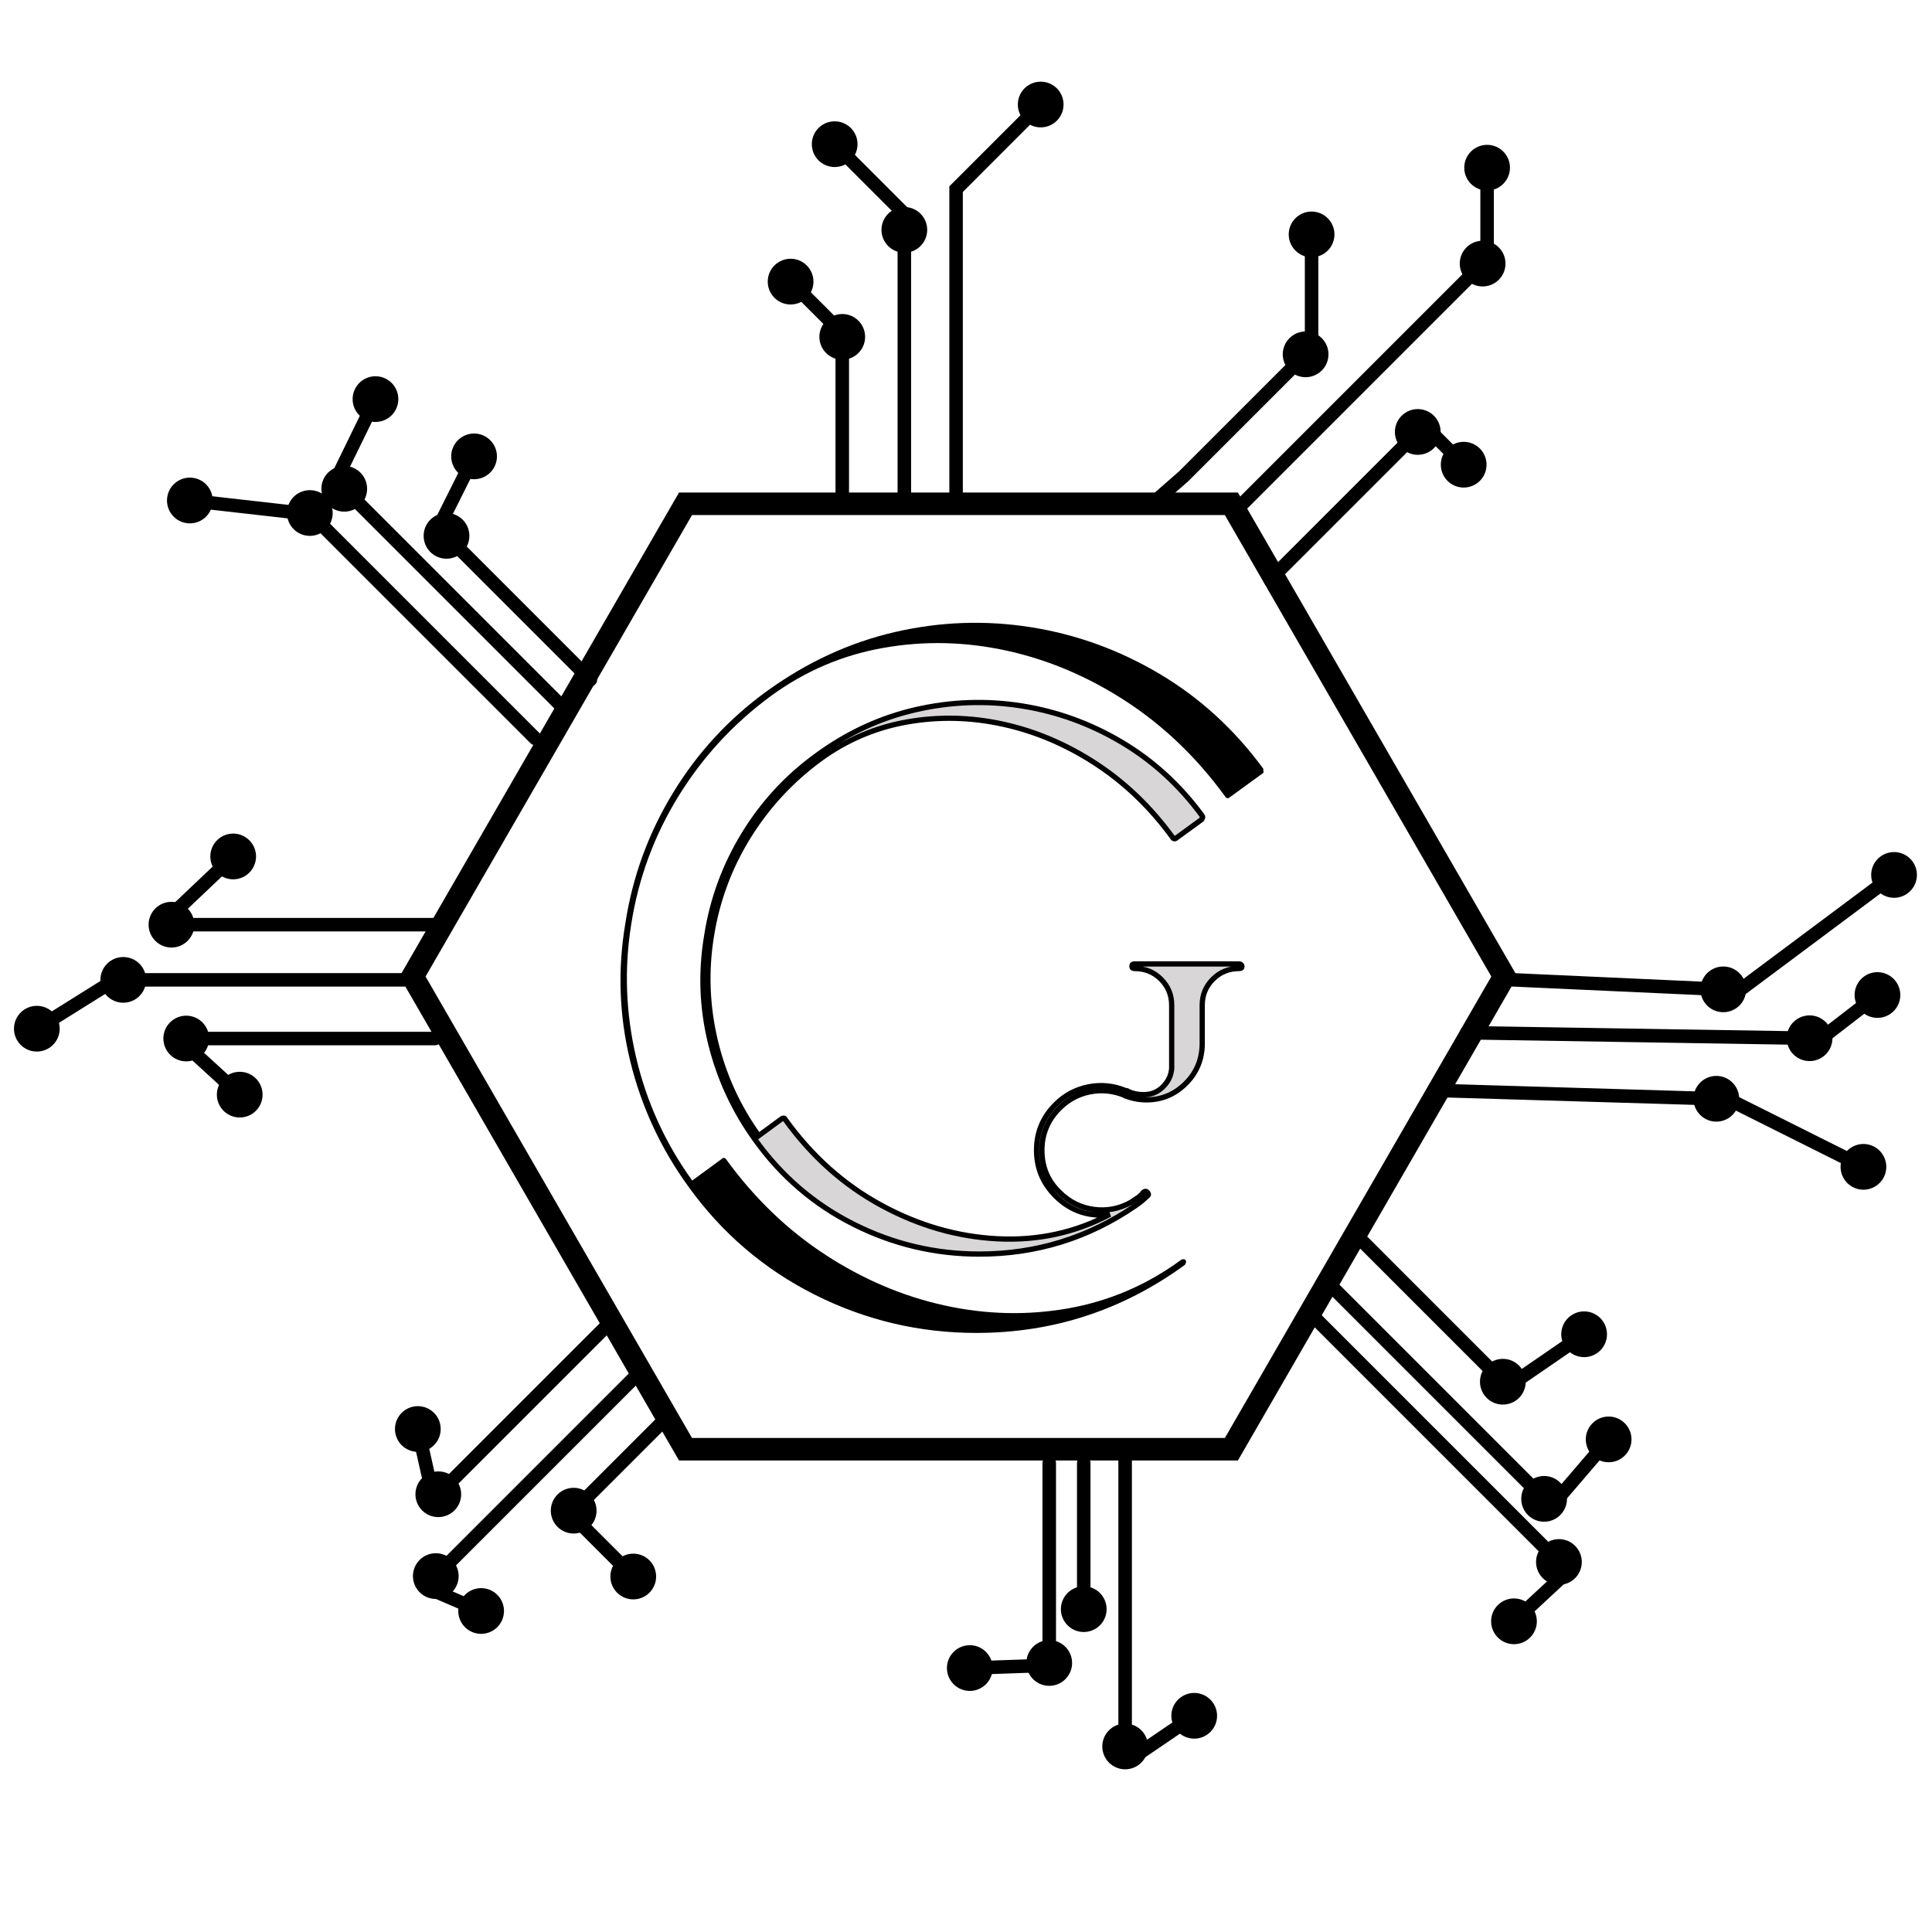 <svg xmlns="http://www.w3.org/2000/svg" xmlns:xlink="http://www.w3.org/1999/xlink" width="500" zoomAndPan="magnify" viewBox="0 0 375 375" height="500" preserveAspectRatio="xMidYMid meet" version="1.2"><defs><clipPath id="fa9badea59"><path d="M 363 165 L 372.652 165 L 372.652 175 L 363 175 Z M 363 165 "/></clipPath><clipPath id="9aa1845c7d"><path d="M 197 15.375 L 207 15.375 L 207 25 L 197 25 Z M 197 15.375 "/></clipPath><clipPath id="98f93a3537"><path d="M 2.102 195 L 12 195 L 12 205 L 2.102 205 Z M 2.102 195 "/></clipPath></defs><g id="ca5d512049"><g style="fill:#000000;fill-opacity:1;"><g transform="translate(111.656, 256.237)"><path style="stroke:none" d="M 133.547 -107.031 C 133.547 -106.906 133.547 -106.773 133.547 -106.641 C 133.672 -106.391 133.609 -106.203 133.359 -106.078 L 127.062 -101.5 C 126.938 -101.375 126.805 -101.312 126.672 -101.312 C 126.422 -101.312 126.234 -101.438 126.109 -101.688 C 120.641 -109.188 114.25 -115.32 106.938 -120.094 C 99.625 -124.863 91.926 -128.141 83.844 -129.922 C 75.77 -131.703 67.758 -131.891 59.812 -130.484 C 51.863 -129.086 44.582 -125.973 37.969 -121.141 C 30.719 -115.805 24.738 -109.32 20.031 -101.688 C 15.32 -94.051 12.27 -85.785 10.875 -76.891 C 9.477 -68.234 9.797 -59.582 11.828 -50.938 C 13.859 -42.289 17.484 -34.344 22.703 -27.094 L 28.422 -31.281 C 28.555 -31.414 28.688 -31.484 28.812 -31.484 C 29.062 -31.484 29.25 -31.352 29.375 -31.094 C 34.844 -23.594 41.234 -17.457 48.547 -12.688 C 55.867 -7.914 63.566 -4.641 71.641 -2.859 C 79.711 -1.078 87.723 -0.883 95.672 -2.281 C 103.617 -3.688 110.898 -6.805 117.516 -11.641 C 117.648 -11.766 117.844 -11.828 118.094 -11.828 C 118.219 -11.828 118.344 -11.766 118.469 -11.641 C 118.602 -11.379 118.602 -11.188 118.469 -11.062 C 118.469 -10.938 118.406 -10.812 118.281 -10.688 C 106.195 -1.906 92.719 2.484 77.844 2.484 C 66.77 2.484 56.305 0.004 46.453 -4.953 C 36.598 -9.922 28.426 -16.922 21.938 -25.953 C 16.594 -33.328 12.836 -41.43 10.672 -50.266 C 8.516 -59.109 8.203 -68.047 9.734 -77.078 C 11.129 -86.109 14.211 -94.535 18.984 -102.359 C 23.754 -110.18 29.828 -116.758 37.203 -122.094 C 44.961 -127.695 53.227 -131.516 62 -133.547 C 70.781 -135.578 79.586 -135.895 88.422 -134.5 C 97.266 -133.102 105.598 -130.082 113.422 -125.438 C 121.242 -120.789 127.953 -114.656 133.547 -107.031 Z M 133.547 -107.031 "/></g></g><g style="fill:#d9d6d7;fill-opacity:1;"><g transform="translate(129.631, 241.486)"><path style="stroke:none" d="M 110.844 -54.391 C 111.039 -54.391 111.188 -54.336 111.281 -54.234 C 111.383 -54.141 111.438 -54.039 111.438 -53.938 C 111.438 -53.645 111.238 -53.5 110.844 -53.5 C 108.863 -53.5 107.18 -52.805 105.797 -51.422 C 104.422 -50.035 103.734 -48.352 103.734 -46.375 L 103.734 -38.969 C 103.734 -35.906 102.672 -33.312 100.547 -31.188 C 98.422 -29.062 95.875 -28 92.906 -28 C 91.531 -28 90.195 -28.25 88.906 -28.75 C 88.812 -28.75 88.766 -28.797 88.766 -28.891 C 88.66 -28.891 88.609 -28.891 88.609 -28.891 C 86.441 -29.785 84.223 -30.008 81.953 -29.562 C 79.68 -29.113 77.703 -28.051 76.016 -26.375 C 73.742 -24.102 72.609 -21.391 72.609 -18.234 C 72.609 -14.973 73.742 -12.254 76.016 -10.078 C 77.891 -8.203 80.113 -7.086 82.688 -6.734 C 85.258 -6.391 87.68 -6.863 89.953 -8.156 C 90.242 -8.352 90.488 -8.523 90.688 -8.672 C 90.883 -8.816 91.082 -8.941 91.281 -9.047 C 91.676 -9.336 92.023 -9.68 92.328 -10.078 C 92.617 -10.273 92.863 -10.273 93.062 -10.078 C 93.352 -9.773 93.352 -9.523 93.062 -9.328 C 92.375 -8.641 91.582 -8 90.688 -7.406 C 81.602 -1.188 71.523 1.922 60.453 1.922 C 51.859 1.922 43.734 0 36.078 -3.844 C 28.422 -7.695 22.078 -13.133 17.047 -20.156 C 12.891 -25.883 9.973 -32.18 8.297 -39.047 C 6.617 -45.91 6.375 -52.852 7.562 -59.875 C 8.645 -66.883 11.035 -73.426 14.734 -79.5 C 18.441 -85.57 23.16 -90.688 28.891 -94.844 C 34.816 -99.188 41.211 -102.148 48.078 -103.734 C 54.953 -105.316 61.82 -105.562 68.688 -104.469 C 75.551 -103.383 82.02 -101.039 88.094 -97.438 C 94.164 -93.832 99.379 -89.066 103.734 -83.141 C 103.828 -82.941 103.828 -82.789 103.734 -82.688 C 103.734 -82.594 103.68 -82.492 103.578 -82.391 L 98.688 -78.828 C 98.594 -78.734 98.492 -78.688 98.391 -78.688 C 98.191 -78.688 98.047 -78.785 97.953 -78.984 C 93.703 -84.816 88.734 -89.582 83.047 -93.281 C 77.367 -96.988 71.395 -99.531 65.125 -100.906 C 58.852 -102.289 52.629 -102.441 46.453 -101.359 C 40.273 -100.273 34.617 -97.852 29.484 -94.094 C 23.859 -89.945 19.219 -84.91 15.562 -78.984 C 11.906 -73.055 9.535 -66.633 8.453 -59.719 C 7.359 -53 7.602 -46.281 9.188 -39.562 C 10.77 -32.844 13.586 -26.672 17.641 -21.047 L 22.078 -24.297 C 22.18 -24.398 22.332 -24.453 22.531 -24.453 C 22.625 -24.453 22.723 -24.352 22.828 -24.156 C 27.961 -17.039 34.16 -11.504 41.422 -7.547 C 48.68 -3.598 56.211 -1.426 64.016 -1.031 C 71.816 -0.633 79.078 -2.219 85.797 -5.781 C 85.305 -5.676 84.766 -5.625 84.172 -5.625 C 80.711 -5.625 77.75 -6.859 75.281 -9.328 C 72.812 -11.805 71.578 -14.773 71.578 -18.234 C 71.578 -21.68 72.812 -24.645 75.281 -27.125 C 77.062 -28.895 79.188 -30.023 81.656 -30.516 C 84.125 -31.016 86.539 -30.77 88.906 -29.781 C 89.008 -29.781 89.062 -29.781 89.062 -29.781 C 89.156 -29.781 89.254 -29.734 89.359 -29.641 C 90.441 -29.141 91.625 -28.941 92.906 -29.047 C 94.195 -29.141 95.312 -29.68 96.25 -30.672 C 97.188 -31.66 97.703 -32.797 97.797 -34.078 L 97.797 -46.375 C 97.797 -48.352 97.102 -50.035 95.719 -51.422 C 94.344 -52.805 92.664 -53.5 90.688 -53.5 C 90.289 -53.5 90.094 -53.645 90.094 -53.938 C 90.094 -54.238 90.289 -54.391 90.688 -54.391 Z M 110.844 -54.391 "/></g></g><g style="fill:#000000;fill-opacity:1;"><g transform="translate(129.621, 241.486)"><path style="stroke:none" d="M 110.84 -54.895 C 111.18 -54.895 111.449 -54.793 111.645 -54.594 C 111.844 -54.398 111.945 -54.18 111.945 -53.938 C 111.945 -53.305 111.578 -52.984 110.84 -52.984 C 109.008 -52.984 107.445 -52.344 106.164 -51.059 C 104.879 -49.777 104.238 -48.215 104.238 -46.383 L 104.238 -38.973 C 104.238 -35.77 103.125 -33.055 100.902 -30.832 C 98.68 -28.609 96.016 -27.496 92.91 -27.496 C 91.465 -27.496 90.07 -27.754 88.727 -28.273 L 88.91 -28.746 L 88.91 -28.238 C 88.473 -28.238 88.254 -28.457 88.254 -28.895 L 88.762 -28.895 L 88.762 -28.387 L 88.516 -28.387 L 88.422 -28.426 C 86.344 -29.273 84.215 -29.488 82.043 -29.062 C 79.875 -28.637 77.984 -27.621 76.379 -26.016 C 74.207 -23.844 73.121 -21.246 73.121 -18.227 C 73.121 -15.113 74.203 -12.52 76.371 -10.445 L 76.379 -10.438 C 78.176 -8.641 80.301 -7.578 82.754 -7.246 C 85.211 -6.918 87.523 -7.367 89.695 -8.594 L 89.949 -8.148 L 89.664 -8.574 C 89.953 -8.766 90.191 -8.934 90.383 -9.078 C 90.605 -9.242 90.828 -9.383 91.055 -9.496 L 91.281 -9.039 L 90.977 -9.445 C 91.332 -9.715 91.645 -10.027 91.91 -10.383 L 91.965 -10.453 L 92.035 -10.5 C 92.562 -10.852 93.023 -10.832 93.418 -10.438 C 93.668 -10.188 93.793 -9.934 93.793 -9.668 C 93.793 -9.363 93.641 -9.113 93.344 -8.91 L 93.059 -9.336 L 93.418 -8.977 C 92.703 -8.262 91.887 -7.598 90.973 -6.984 C 81.801 -0.703 71.629 2.438 60.461 2.438 C 51.785 2.438 43.582 0.492 35.855 -3.398 C 28.125 -7.289 21.715 -12.773 16.629 -19.855 C 12.441 -25.637 9.5 -31.996 7.805 -38.926 C 6.105 -45.859 5.859 -52.867 7.055 -59.953 C 8.152 -67.027 10.57 -73.633 14.309 -79.766 C 18.051 -85.898 22.812 -91.062 28.598 -95.25 C 34.578 -99.637 41.039 -102.629 47.973 -104.227 C 54.902 -105.82 61.832 -106.07 68.762 -104.973 C 75.691 -103.875 82.223 -101.508 88.355 -97.867 C 94.492 -94.227 99.75 -89.414 104.141 -83.434 L 104.164 -83.398 L 104.184 -83.359 C 104.395 -82.941 104.359 -82.598 104.09 -82.328 L 103.73 -82.688 L 104.238 -82.688 C 104.238 -82.445 104.141 -82.227 103.941 -82.031 L 103.914 -82 L 98.988 -78.422 L 98.691 -78.832 L 99.051 -78.473 C 98.852 -78.277 98.633 -78.176 98.395 -78.176 C 97.988 -78.176 97.688 -78.367 97.492 -78.754 L 97.949 -78.98 L 97.539 -78.684 C 93.328 -84.461 88.406 -89.184 82.777 -92.855 C 77.152 -96.527 71.23 -99.047 65.016 -100.414 C 58.809 -101.785 52.652 -101.93 46.543 -100.855 C 40.449 -99.785 34.863 -97.395 29.789 -93.688 C 24.211 -89.578 19.613 -84.586 15.992 -78.715 C 12.375 -72.844 10.027 -66.488 8.949 -59.641 C 7.875 -52.988 8.117 -46.332 9.684 -39.684 C 11.25 -33.031 14.035 -26.914 18.047 -21.34 L 17.633 -21.043 L 17.332 -21.453 L 21.777 -24.715 L 22.078 -24.301 L 21.719 -24.664 C 21.918 -24.859 22.188 -24.961 22.523 -24.961 C 22.832 -24.961 23.082 -24.766 23.277 -24.383 L 22.82 -24.152 L 23.234 -24.453 C 28.324 -17.402 34.469 -11.918 41.66 -8.004 C 48.855 -4.09 56.312 -1.938 64.043 -1.547 C 71.754 -1.156 78.926 -2.715 85.559 -6.23 L 85.797 -5.777 L 85.898 -5.281 C 85.371 -5.176 84.797 -5.121 84.168 -5.121 C 80.57 -5.121 77.488 -6.406 74.918 -8.977 C 72.348 -11.543 71.062 -14.629 71.062 -18.227 C 71.062 -21.824 72.348 -24.91 74.918 -27.477 C 76.77 -29.328 78.98 -30.512 81.551 -31.027 C 84.121 -31.539 86.641 -31.281 89.105 -30.254 L 88.91 -29.785 L 88.91 -30.293 L 89.059 -30.293 C 89.297 -30.293 89.516 -30.195 89.715 -29.996 L 89.355 -29.637 L 89.566 -30.102 C 90.574 -29.645 91.676 -29.461 92.871 -29.551 C 94.027 -29.641 95.027 -30.133 95.875 -31.023 C 96.73 -31.926 97.203 -32.957 97.293 -34.121 L 97.801 -34.082 L 97.293 -34.082 L 97.293 -46.383 C 97.293 -48.215 96.648 -49.777 95.367 -51.059 C 94.082 -52.344 92.523 -52.984 90.688 -52.984 C 89.953 -52.984 89.586 -53.305 89.586 -53.938 C 89.586 -54.574 89.953 -54.895 90.688 -54.895 Z M 110.84 -53.875 L 90.688 -53.875 C 90.605 -53.875 90.559 -53.871 90.551 -53.863 C 90.586 -53.895 90.605 -53.918 90.605 -53.938 C 90.605 -53.961 90.586 -53.984 90.551 -54.012 C 90.559 -54.008 90.605 -54.004 90.688 -54.004 C 92.805 -54.004 94.605 -53.262 96.086 -51.781 C 97.57 -50.297 98.312 -48.5 98.312 -46.383 L 98.312 -34.062 L 98.309 -34.043 C 98.203 -32.637 97.637 -31.398 96.613 -30.324 C 95.586 -29.242 94.363 -28.645 92.949 -28.535 C 91.578 -28.43 90.309 -28.645 89.145 -29.172 L 89.059 -29.211 L 88.996 -29.277 C 88.996 -29.277 89.016 -29.277 89.059 -29.277 L 88.809 -29.277 L 88.715 -29.316 C 86.438 -30.262 84.117 -30.5 81.75 -30.027 C 79.379 -29.551 77.344 -28.465 75.637 -26.758 C 73.266 -24.387 72.082 -21.543 72.082 -18.227 C 72.082 -14.91 73.266 -12.066 75.637 -9.695 C 78.008 -7.324 80.852 -6.141 84.168 -6.141 C 84.727 -6.141 85.238 -6.188 85.699 -6.277 L 86.035 -5.328 C 79.238 -1.73 71.887 -0.129 63.988 -0.527 C 56.109 -0.926 48.504 -3.121 41.176 -7.109 C 33.844 -11.098 27.59 -16.68 22.406 -23.855 L 22.383 -23.891 L 22.363 -23.926 C 22.34 -23.977 22.324 -24.004 22.312 -24.016 C 22.363 -23.965 22.434 -23.941 22.523 -23.941 C 22.48 -23.941 22.449 -23.938 22.426 -23.93 C 22.426 -23.93 22.434 -23.934 22.441 -23.941 L 22.41 -23.914 L 17.52 -20.328 L 17.219 -20.746 C 13.129 -26.43 10.289 -32.664 8.691 -39.449 C 7.094 -46.23 6.848 -53.016 7.941 -59.797 C 9.039 -66.781 11.434 -73.266 15.125 -79.25 C 18.816 -85.234 23.504 -90.32 29.188 -94.508 C 34.391 -98.309 40.117 -100.758 46.367 -101.859 C 52.609 -102.957 58.898 -102.809 65.238 -101.41 C 71.57 -100.016 77.602 -97.445 83.336 -93.707 C 89.066 -89.969 94.078 -85.16 98.363 -79.281 L 98.387 -79.246 L 98.406 -79.211 L 98.395 -79.195 C 98.352 -79.195 98.332 -79.195 98.332 -79.195 L 98.359 -79.223 L 103.281 -82.801 L 103.582 -82.391 L 103.219 -82.75 C 103.219 -82.75 103.219 -82.73 103.219 -82.688 L 103.219 -82.898 L 103.367 -83.047 C 103.32 -82.996 103.293 -82.938 103.293 -82.871 C 103.293 -82.863 103.293 -82.855 103.293 -82.852 C 103.289 -82.867 103.285 -82.883 103.273 -82.902 L 103.73 -83.133 L 103.316 -82.828 C 99.012 -88.703 93.852 -93.422 87.836 -96.992 C 81.816 -100.566 75.406 -102.891 68.605 -103.965 C 61.805 -105.043 55 -104.797 48.199 -103.234 C 41.402 -101.668 35.066 -98.73 29.195 -94.426 C 23.52 -90.316 18.848 -85.254 15.18 -79.234 C 11.512 -73.219 9.137 -66.734 8.059 -59.781 C 6.887 -52.836 7.129 -45.965 8.793 -39.168 C 10.457 -32.367 13.344 -26.129 17.453 -20.449 C 22.445 -13.504 28.73 -8.125 36.312 -4.309 C 43.895 -0.492 51.945 1.418 60.461 1.418 C 71.418 1.418 81.402 -1.668 90.406 -7.832 C 91.266 -8.406 92.031 -9.027 92.699 -9.695 L 92.734 -9.73 L 92.777 -9.758 L 92.801 -9.777 C 92.781 -9.746 92.773 -9.711 92.773 -9.668 C 92.773 -9.645 92.773 -9.629 92.777 -9.621 C 92.766 -9.645 92.738 -9.676 92.699 -9.715 C 92.699 -9.715 92.711 -9.715 92.727 -9.715 C 92.707 -9.715 92.664 -9.695 92.602 -9.652 L 92.32 -10.078 L 92.727 -9.77 C 92.402 -9.336 92.02 -8.957 91.586 -8.633 L 91.551 -8.605 L 91.508 -8.582 C 91.34 -8.5 91.168 -8.391 90.996 -8.262 C 90.789 -8.105 90.535 -7.93 90.23 -7.727 L 90.215 -7.715 L 90.199 -7.707 C 87.828 -6.367 85.301 -5.875 82.617 -6.238 C 79.938 -6.598 77.617 -7.758 75.66 -9.715 L 76.02 -10.078 L 75.668 -9.707 C 73.289 -11.98 72.102 -14.82 72.102 -18.227 C 72.102 -21.527 73.285 -24.367 75.66 -26.738 C 77.41 -28.488 79.473 -29.598 81.848 -30.062 C 84.219 -30.527 86.539 -30.297 88.809 -29.367 L 88.613 -28.895 L 88.613 -29.406 L 89.273 -29.406 L 89.273 -28.895 C 89.273 -29.137 89.152 -29.258 88.91 -29.258 L 89.004 -29.258 L 89.094 -29.223 C 90.32 -28.75 91.59 -28.516 92.91 -28.516 C 95.734 -28.516 98.156 -29.527 100.184 -31.555 C 102.207 -33.578 103.219 -36.051 103.219 -38.973 L 103.219 -46.383 C 103.219 -48.5 103.961 -50.297 105.441 -51.781 C 106.926 -53.262 108.727 -54.004 110.84 -54.004 C 110.926 -54.004 110.973 -54.008 110.98 -54.012 C 110.945 -53.984 110.926 -53.961 110.926 -53.938 C 110.926 -53.898 110.926 -53.875 110.926 -53.875 C 110.934 -53.867 110.938 -53.863 110.941 -53.863 C 110.918 -53.871 110.887 -53.875 110.84 -53.875 Z M 110.84 -53.875 "/></g></g><path style=" stroke:none;fill-rule:nonzero;fill:#000000;fill-opacity:1;" d="M 240.273 283.484 L 131.797 283.484 L 77.559 189.543 L 131.797 95.598 L 240.273 95.598 L 294.512 189.543 Z M 134.32 279.113 L 237.746 279.113 L 289.465 189.543 L 237.746 99.973 L 134.32 99.973 L 82.602 189.543 Z M 134.32 279.113 "/><path style=" stroke:none;fill-rule:nonzero;fill:#000000;fill-opacity:1;" d="M 334.711 193.359 C 334.711 193.359 334.672 193.359 334.648 193.359 L 290.652 191.359 C 289.926 191.324 289.367 190.715 289.402 189.992 C 289.438 189.27 290.051 188.707 290.77 188.742 L 334.77 190.738 C 335.492 190.773 336.055 191.387 336.02 192.109 C 335.988 192.812 335.406 193.359 334.707 193.359 Z M 334.711 193.359 "/><path style=" stroke:none;fill-rule:nonzero;fill:#000000;fill-opacity:1;" d="M 334.289 196.465 C 336.734 196.574 338.812 194.684 338.922 192.234 C 339.031 189.785 337.137 187.711 334.691 187.602 C 332.242 187.492 330.164 189.387 330.055 191.832 C 329.945 194.281 331.84 196.355 334.289 196.465 Z M 334.289 196.465 "/><path style=" stroke:none;fill-rule:nonzero;fill:#000000;fill-opacity:1;" d="M 351.461 202.836 L 351.441 202.836 L 284.66 201.762 C 283.934 201.746 283.359 201.152 283.371 200.426 C 283.383 199.711 283.965 199.137 284.684 199.137 L 284.703 199.137 L 351.484 200.211 C 352.211 200.227 352.785 200.82 352.773 201.547 C 352.762 202.262 352.18 202.836 351.461 202.836 Z M 351.461 202.836 "/><path style=" stroke:none;fill-rule:nonzero;fill:#000000;fill-opacity:1;" d="M 355.086 199.316 C 355.23 199.566 355.352 199.832 355.441 200.109 C 355.535 200.383 355.602 200.668 355.637 200.957 C 355.676 201.246 355.684 201.535 355.664 201.824 C 355.645 202.117 355.594 202.402 355.52 202.684 C 355.441 202.965 355.34 203.234 355.211 203.496 C 355.078 203.758 354.926 204.004 354.746 204.234 C 354.57 204.465 354.371 204.676 354.152 204.867 C 353.934 205.059 353.695 205.227 353.441 205.371 C 353.191 205.516 352.926 205.633 352.648 205.727 C 352.375 205.82 352.09 205.883 351.801 205.922 C 351.512 205.957 351.223 205.965 350.934 205.945 C 350.641 205.926 350.355 205.879 350.074 205.801 C 349.793 205.727 349.523 205.621 349.262 205.492 C 349 205.363 348.754 205.211 348.523 205.031 C 348.293 204.852 348.082 204.656 347.891 204.434 C 347.699 204.215 347.531 203.98 347.387 203.727 C 347.242 203.473 347.125 203.207 347.031 202.934 C 346.938 202.656 346.875 202.375 346.836 202.086 C 346.801 201.797 346.789 201.508 346.812 201.215 C 346.832 200.926 346.879 200.641 346.957 200.359 C 347.031 200.078 347.133 199.805 347.266 199.543 C 347.395 199.285 347.547 199.039 347.727 198.809 C 347.902 198.578 348.102 198.367 348.324 198.176 C 348.543 197.984 348.777 197.816 349.031 197.672 C 349.285 197.527 349.547 197.406 349.824 197.312 C 350.102 197.223 350.383 197.156 350.672 197.121 C 350.961 197.082 351.25 197.074 351.543 197.094 C 351.832 197.113 352.117 197.164 352.398 197.238 C 352.68 197.316 352.953 197.418 353.211 197.547 C 353.473 197.676 353.719 197.832 353.949 198.008 C 354.18 198.188 354.391 198.387 354.582 198.605 C 354.773 198.824 354.941 199.062 355.086 199.316 Z M 355.086 199.316 "/><path style=" stroke:none;fill-rule:nonzero;fill:#000000;fill-opacity:1;" d="M 333.359 214.59 C 333.359 214.59 333.336 214.59 333.32 214.59 L 280.625 213.016 C 279.898 212.992 279.332 212.391 279.355 211.664 C 279.375 210.957 279.957 210.395 280.664 210.395 C 280.68 210.395 280.691 210.395 280.703 210.395 L 333.398 211.965 C 334.125 211.988 334.695 212.59 334.672 213.316 C 334.648 214.027 334.07 214.59 333.359 214.59 Z M 333.359 214.59 "/><path style=" stroke:none;fill-rule:nonzero;fill:#000000;fill-opacity:1;" d="M 333.008 217.707 C 335.453 217.781 337.5 215.852 337.574 213.406 C 337.648 210.957 335.723 208.91 333.273 208.836 C 330.824 208.762 328.781 210.691 328.707 213.137 C 328.633 215.586 330.559 217.633 333.008 217.707 Z M 333.008 217.707 "/><path style=" stroke:none;fill-rule:nonzero;fill:#000000;fill-opacity:1;" d="M 336.629 194.273 C 336.234 194.273 335.836 194.09 335.578 193.742 C 335.145 193.16 335.262 192.34 335.844 191.906 L 367.027 168.633 C 367.609 168.203 368.43 168.32 368.863 168.902 C 369.297 169.48 369.18 170.305 368.598 170.738 L 337.414 194.008 C 337.176 194.184 336.902 194.273 336.629 194.273 Z M 336.629 194.273 "/><g clip-rule="nonzero" clip-path="url(#fa9badea59)"><path style=" stroke:none;fill-rule:nonzero;fill:#000000;fill-opacity:1;" d="M 370.289 173.379 C 372.25 171.914 372.66 169.133 371.191 167.164 C 369.727 165.203 366.945 164.797 364.977 166.266 C 363.016 167.73 362.609 170.508 364.078 172.477 C 365.543 174.438 368.32 174.848 370.289 173.379 Z M 370.289 173.379 "/></g><path style=" stroke:none;fill-rule:nonzero;fill:#000000;fill-opacity:1;" d="M 353.188 203.113 C 352.797 203.113 352.406 202.941 352.148 202.602 C 351.707 202.031 351.812 201.203 352.383 200.762 L 363.781 191.961 C 364.352 191.52 365.18 191.621 365.621 192.195 C 366.062 192.77 365.957 193.594 365.383 194.035 L 353.988 202.84 C 353.75 203.023 353.469 203.113 353.188 203.113 Z M 353.188 203.113 "/><path style=" stroke:none;fill-rule:nonzero;fill:#000000;fill-opacity:1;" d="M 367.125 196.645 C 369.066 195.145 369.418 192.363 367.926 190.422 C 366.426 188.48 363.641 188.125 361.699 189.621 C 359.758 191.121 359.406 193.906 360.898 195.844 C 362.395 197.785 365.184 198.141 367.125 196.645 Z M 367.125 196.645 "/><path style=" stroke:none;fill-rule:nonzero;fill:#000000;fill-opacity:1;" d="M 361.887 227.895 C 361.691 227.895 361.488 227.852 361.301 227.754 L 334.535 214.371 C 333.891 214.047 333.629 213.262 333.949 212.609 C 334.273 211.961 335.062 211.699 335.711 212.023 L 362.477 225.41 C 363.125 225.73 363.387 226.52 363.062 227.168 C 362.832 227.629 362.367 227.895 361.887 227.895 Z M 361.887 227.895 "/><path style=" stroke:none;fill-rule:nonzero;fill:#000000;fill-opacity:1;" d="M 359.707 230.453 C 361.895 231.551 364.562 230.656 365.66 228.469 C 366.758 226.277 365.867 223.613 363.676 222.516 C 361.484 221.418 358.82 222.309 357.723 224.5 C 356.625 226.688 357.516 229.355 359.707 230.453 Z M 359.707 230.453 "/><path style=" stroke:none;fill-rule:nonzero;fill:#000000;fill-opacity:1;" d="M 240.363 100.434 L 239.152 100.434 C 238.426 100.434 237.84 99.848 237.84 99.121 C 237.84 98.398 238.426 97.812 239.152 97.812 L 239.277 97.812 L 287.012 50.078 C 287.523 49.566 288.355 49.566 288.867 50.078 C 289.375 50.59 289.375 51.418 288.867 51.93 Z M 240.363 100.434 "/><path style=" stroke:none;fill-rule:nonzero;fill:#000000;fill-opacity:1;" d="M 290.914 54.301 C 292.648 52.57 292.648 49.758 290.914 48.023 C 289.184 46.293 286.375 46.293 284.637 48.023 C 282.906 49.754 282.906 52.566 284.637 54.301 C 286.371 56.031 289.18 56.031 290.914 54.301 Z M 290.914 54.301 "/><path style=" stroke:none;fill-rule:nonzero;fill:#000000;fill-opacity:1;" d="M 246.516 113.828 C 246.18 113.828 245.844 113.699 245.59 113.441 C 245.078 112.93 245.078 112.102 245.59 111.59 L 274.418 82.762 C 274.93 82.25 275.762 82.25 276.273 82.762 C 276.785 83.273 276.785 84.102 276.273 84.613 L 247.441 113.441 C 247.184 113.699 246.852 113.828 246.516 113.828 Z M 246.516 113.828 "/><path style=" stroke:none;fill-rule:nonzero;fill:#000000;fill-opacity:1;" d="M 278.328 86.98 C 280.059 85.25 280.059 82.438 278.328 80.703 C 276.594 78.969 273.785 78.973 272.051 80.703 C 270.312 82.434 270.316 85.242 272.051 86.98 C 273.781 88.715 276.59 88.711 278.328 86.98 Z M 278.328 86.98 "/><path style=" stroke:none;fill-rule:nonzero;fill:#000000;fill-opacity:1;" d="M 224.414 98.422 C 224.051 98.422 223.684 98.27 223.426 97.977 C 222.949 97.43 223.008 96.605 223.551 96.129 L 228.875 91.469 L 252.648 67.695 C 253.16 67.184 253.992 67.184 254.504 67.695 C 255.016 68.203 255.016 69.035 254.504 69.547 L 230.637 93.41 L 225.277 98.094 C 225.027 98.312 224.723 98.418 224.414 98.418 Z M 224.414 98.422 "/><path style=" stroke:none;fill-rule:nonzero;fill:#000000;fill-opacity:1;" d="M 256.559 71.914 C 258.289 70.184 258.289 67.375 256.559 65.641 C 254.828 63.902 252.016 63.906 250.281 65.641 C 248.543 67.371 248.551 70.18 250.281 71.914 C 252.012 73.652 254.82 73.648 256.559 71.914 Z M 256.559 71.914 "/><path style=" stroke:none;fill-rule:nonzero;fill:#000000;fill-opacity:1;" d="M 254.578 67.855 C 253.852 67.855 253.266 67.27 253.266 66.543 L 253.266 45.277 C 253.266 44.551 253.852 43.965 254.578 43.965 C 255.305 43.965 255.887 44.551 255.887 45.277 L 255.887 66.543 C 255.887 67.27 255.305 67.855 254.578 67.855 Z M 254.578 67.855 "/><path style=" stroke:none;fill-rule:nonzero;fill:#000000;fill-opacity:1;" d="M 259.016 45.5 C 259.016 43.047 257.023 41.062 254.578 41.062 C 252.129 41.062 250.141 43.051 250.141 45.5 C 250.141 47.949 252.129 49.938 254.578 49.938 C 257.023 49.938 259.016 47.949 259.016 45.5 Z M 259.016 45.5 "/><path style=" stroke:none;fill-rule:nonzero;fill:#000000;fill-opacity:1;" d="M 288.648 49.066 C 287.922 49.066 287.336 48.48 287.336 47.758 L 287.336 32.328 C 287.336 31.605 287.922 31.02 288.648 31.02 C 289.371 31.02 289.957 31.605 289.957 32.328 L 289.957 47.758 C 289.957 48.48 289.371 49.066 288.648 49.066 Z M 288.648 49.066 "/><path style=" stroke:none;fill-rule:nonzero;fill:#000000;fill-opacity:1;" d="M 293.082 32.547 C 293.082 30.098 291.094 28.113 288.648 28.113 C 286.199 28.113 284.211 30.102 284.211 32.547 C 284.211 34.996 286.199 36.984 288.648 36.984 C 291.094 36.984 293.082 34.996 293.082 32.547 Z M 293.082 32.547 "/><path style=" stroke:none;fill-rule:nonzero;fill:#000000;fill-opacity:1;" d="M 284.258 91.664 C 283.922 91.664 283.586 91.539 283.332 91.281 L 276.633 84.582 C 276.125 84.074 276.125 83.242 276.633 82.73 C 277.145 82.219 277.977 82.219 278.488 82.73 L 285.184 89.426 C 285.695 89.938 285.695 90.77 285.184 91.281 C 284.926 91.539 284.594 91.664 284.258 91.664 Z M 284.258 91.664 "/><path style=" stroke:none;fill-rule:nonzero;fill:#000000;fill-opacity:1;" d="M 280.961 93.336 C 282.691 95.066 285.504 95.066 287.238 93.336 C 288.969 91.605 288.969 88.793 287.238 87.059 C 285.508 85.328 282.699 85.328 280.961 87.059 C 279.23 88.789 279.23 91.602 280.961 93.336 Z M 280.961 93.336 "/><path style=" stroke:none;fill-rule:nonzero;fill:#000000;fill-opacity:1;" d="M 175.531 99.094 C 174.805 99.094 174.219 98.508 174.219 97.781 L 174.219 44.391 C 174.219 43.664 174.805 43.078 175.531 43.078 C 176.258 43.078 176.844 43.664 176.844 44.391 L 176.844 97.781 C 176.844 98.508 176.258 99.094 175.531 99.094 Z M 175.531 99.094 "/><path style=" stroke:none;fill-rule:nonzero;fill:#000000;fill-opacity:1;" d="M 179.969 44.617 C 179.969 42.164 177.98 40.18 175.531 40.18 C 173.082 40.18 171.094 42.168 171.094 44.617 C 171.094 47.066 173.082 49.055 175.531 49.055 C 177.98 49.055 179.969 47.066 179.969 44.617 Z M 179.969 44.617 "/><path style=" stroke:none;fill-rule:nonzero;fill:#000000;fill-opacity:1;" d="M 163.48 98.422 C 162.754 98.422 162.168 97.836 162.168 97.113 L 162.168 65.164 C 162.168 64.438 162.754 63.852 163.48 63.852 C 164.207 63.852 164.793 64.438 164.793 65.164 L 164.793 97.113 C 164.793 97.836 164.207 98.422 163.48 98.422 Z M 163.48 98.422 "/><path style=" stroke:none;fill-rule:nonzero;fill:#000000;fill-opacity:1;" d="M 167.918 65.387 C 167.918 62.934 165.93 60.949 163.48 60.949 C 161.031 60.949 159.043 62.938 159.043 65.387 C 159.043 67.832 161.031 69.82 163.48 69.82 C 165.93 69.82 167.918 67.832 167.918 65.387 Z M 167.918 65.387 "/><path style=" stroke:none;fill-rule:nonzero;fill:#000000;fill-opacity:1;" d="M 185.578 97.754 C 184.852 97.754 184.266 97.168 184.266 96.441 L 184.266 36.168 L 201.23 19.203 C 201.742 18.691 202.57 18.691 203.082 19.203 C 203.594 19.715 203.594 20.547 203.082 21.055 L 186.887 37.254 L 186.887 96.441 C 186.887 97.168 186.301 97.754 185.578 97.754 Z M 185.578 97.754 "/><g clip-rule="nonzero" clip-path="url(#9aa1845c7d)"><path style=" stroke:none;fill-rule:nonzero;fill:#000000;fill-opacity:1;" d="M 205.137 23.426 C 206.867 21.695 206.867 18.883 205.137 17.148 C 203.406 15.418 200.598 15.418 198.859 17.148 C 197.129 18.879 197.129 21.691 198.859 23.426 C 200.594 25.156 203.402 25.156 205.137 23.426 Z M 205.137 23.426 "/></g><path style=" stroke:none;fill-rule:nonzero;fill:#000000;fill-opacity:1;" d="M 175.086 42.371 C 174.75 42.371 174.414 42.242 174.16 41.984 L 160.926 28.754 C 160.414 28.242 160.414 27.414 160.926 26.902 C 161.438 26.391 162.27 26.391 162.781 26.902 L 176.012 40.133 C 176.523 40.645 176.523 41.473 176.012 41.984 C 175.754 42.242 175.422 42.371 175.086 42.371 Z M 175.086 42.371 "/><path style=" stroke:none;fill-rule:nonzero;fill:#000000;fill-opacity:1;" d="M 165.148 24.848 C 163.418 23.117 160.609 23.117 158.871 24.848 C 157.141 26.578 157.141 29.387 158.871 31.125 C 160.605 32.855 163.414 32.855 165.148 31.125 C 166.879 29.391 166.879 26.582 165.148 24.848 Z M 165.148 24.848 "/><path style=" stroke:none;fill-rule:nonzero;fill:#000000;fill-opacity:1;" d="M 161.938 64.449 C 161.602 64.449 161.262 64.324 161.012 64.066 L 152.375 55.434 C 151.867 54.922 151.867 54.09 152.375 53.578 C 152.887 53.066 153.719 53.066 154.23 53.578 L 162.863 62.211 C 163.375 62.723 163.375 63.555 162.863 64.066 C 162.605 64.324 162.273 64.449 161.938 64.449 Z M 161.938 64.449 "/><path style=" stroke:none;fill-rule:nonzero;fill:#000000;fill-opacity:1;" d="M 156.594 51.523 C 154.863 49.793 152.055 49.793 150.316 51.523 C 148.586 53.254 148.586 56.066 150.316 57.801 C 152.051 59.531 154.859 59.531 156.594 57.801 C 158.324 56.07 158.324 53.258 156.594 51.523 Z M 156.594 51.523 "/><path style=" stroke:none;fill-rule:nonzero;fill:#000000;fill-opacity:1;" d="M 78.434 191.504 L 23.707 191.504 C 22.984 191.504 22.398 190.918 22.398 190.195 C 22.398 189.469 22.984 188.883 23.707 188.883 L 78.438 188.883 C 79.164 188.883 79.75 189.469 79.75 190.195 C 79.75 190.918 79.164 191.504 78.438 191.504 Z M 78.434 191.504 "/><path style=" stroke:none;fill-rule:nonzero;fill:#000000;fill-opacity:1;" d="M 23.926 185.758 C 21.477 185.758 19.488 187.746 19.488 190.195 C 19.488 192.641 21.48 194.629 23.926 194.629 C 26.375 194.629 28.363 192.641 28.363 190.195 C 28.363 187.746 26.375 185.758 23.926 185.758 Z M 23.926 185.758 "/><path style=" stroke:none;fill-rule:nonzero;fill:#000000;fill-opacity:1;" d="M 84.461 202.887 L 35.926 202.887 C 35.199 202.887 34.613 202.301 34.613 201.578 C 34.613 200.852 35.199 200.266 35.926 200.266 L 84.461 200.266 C 85.188 200.266 85.773 200.852 85.773 201.578 C 85.773 202.301 85.188 202.887 84.461 202.887 Z M 84.461 202.887 "/><path style=" stroke:none;fill-rule:nonzero;fill:#000000;fill-opacity:1;" d="M 36.148 197.141 C 33.695 197.141 31.711 199.129 31.711 201.578 C 31.711 204.023 33.699 206.012 36.148 206.012 C 38.598 206.012 40.586 204.023 40.586 201.578 C 40.586 199.129 38.598 197.141 36.148 197.141 Z M 36.148 197.141 "/><path style=" stroke:none;fill-rule:nonzero;fill:#000000;fill-opacity:1;" d="M 85.129 180.789 L 33.062 180.789 C 32.336 180.789 31.75 180.207 31.75 179.48 C 31.75 178.754 32.336 178.168 33.062 178.168 L 85.133 178.168 C 85.859 178.168 86.445 178.754 86.445 179.48 C 86.445 180.207 85.859 180.789 85.133 180.789 Z M 85.129 180.789 "/><path style=" stroke:none;fill-rule:nonzero;fill:#000000;fill-opacity:1;" d="M 33.281 175.043 C 30.828 175.043 28.844 177.031 28.844 179.48 C 28.844 181.926 30.832 183.918 33.281 183.918 C 35.73 183.918 37.719 181.926 37.719 179.48 C 37.719 177.031 35.73 175.043 33.281 175.043 Z M 33.281 175.043 "/><path style=" stroke:none;fill-rule:nonzero;fill:#000000;fill-opacity:1;" d="M 84.914 291.496 C 84.578 291.496 84.242 291.371 83.988 291.113 C 83.477 290.602 83.477 289.77 83.988 289.258 L 117.688 255.562 C 118.199 255.051 119.027 255.051 119.539 255.562 C 120.051 256.074 120.051 256.902 119.539 257.414 L 85.84 291.113 C 85.582 291.371 85.25 291.496 84.914 291.496 Z M 84.914 291.496 "/><path style=" stroke:none;fill-rule:nonzero;fill:#000000;fill-opacity:1;" d="M 81.934 286.895 C 80.203 288.625 80.203 291.438 81.934 293.172 C 83.664 294.902 86.477 294.902 88.211 293.172 C 89.945 291.441 89.941 288.629 88.211 286.895 C 86.48 285.164 83.668 285.164 81.934 286.895 Z M 81.934 286.895 "/><path style=" stroke:none;fill-rule:nonzero;fill:#000000;fill-opacity:1;" d="M 84.426 307.387 C 84.09 307.387 83.754 307.262 83.5 307.004 C 82.988 306.492 82.988 305.66 83.5 305.148 L 122.371 266.273 C 122.883 265.766 123.715 265.766 124.227 266.273 C 124.738 266.785 124.738 267.617 124.227 268.129 L 85.352 307.004 C 85.094 307.262 84.762 307.387 84.426 307.387 Z M 84.426 307.387 "/><path style=" stroke:none;fill-rule:nonzero;fill:#000000;fill-opacity:1;" d="M 81.449 302.781 C 79.719 304.512 79.719 307.32 81.449 309.055 C 83.18 310.793 85.992 310.789 87.727 309.055 C 89.461 307.324 89.457 304.516 87.727 302.781 C 85.996 301.043 83.184 301.047 81.449 302.781 Z M 81.449 302.781 "/><path style=" stroke:none;fill-rule:nonzero;fill:#000000;fill-opacity:1;" d="M 111.191 294.684 C 110.855 294.684 110.516 294.559 110.266 294.301 C 109.754 293.789 109.754 292.957 110.266 292.445 L 127.73 274.977 C 128.242 274.469 129.074 274.469 129.586 274.977 C 130.098 275.488 130.098 276.32 129.586 276.832 L 112.117 294.301 C 111.859 294.559 111.527 294.684 111.191 294.684 Z M 111.191 294.684 "/><path style=" stroke:none;fill-rule:nonzero;fill:#000000;fill-opacity:1;" d="M 108.211 290.082 C 106.477 291.812 106.477 294.621 108.211 296.359 C 109.941 298.09 112.75 298.09 114.488 296.359 C 116.223 294.629 116.219 291.816 114.488 290.082 C 112.754 288.352 109.945 288.352 108.211 290.082 Z M 108.211 290.082 "/><path style=" stroke:none;fill-rule:nonzero;fill:#000000;fill-opacity:1;" d="M 203.656 324.316 C 202.93 324.316 202.344 323.73 202.344 323.004 L 202.344 283.945 C 202.344 283.219 202.93 282.633 203.656 282.633 C 204.383 282.633 204.969 283.219 204.969 283.945 L 204.969 323.004 C 204.969 323.73 204.383 324.316 203.656 324.316 Z M 203.656 324.316 "/><path style=" stroke:none;fill-rule:nonzero;fill:#000000;fill-opacity:1;" d="M 199.219 322.781 C 199.219 325.234 201.207 327.219 203.656 327.219 C 206.105 327.219 208.094 325.23 208.094 322.781 C 208.094 320.336 206.105 318.344 203.656 318.344 C 201.207 318.344 199.219 320.336 199.219 322.781 Z M 199.219 322.781 "/><path style=" stroke:none;fill-rule:nonzero;fill:#000000;fill-opacity:1;" d="M 210.352 313.852 C 209.629 313.852 209.043 313.266 209.043 312.539 L 209.043 283.945 C 209.043 283.219 209.629 282.633 210.352 282.633 C 211.078 282.633 211.664 283.219 211.664 283.945 L 211.664 312.539 C 211.664 313.266 211.078 313.852 210.352 313.852 Z M 210.352 313.852 "/><path style=" stroke:none;fill-rule:nonzero;fill:#000000;fill-opacity:1;" d="M 212.688 308.562 C 212.934 308.715 213.164 308.891 213.379 309.09 C 213.59 309.289 213.781 309.504 213.953 309.742 C 214.121 309.977 214.27 310.227 214.391 310.492 C 214.512 310.758 214.605 311.031 214.672 311.316 C 214.738 311.602 214.777 311.887 214.789 312.18 C 214.797 312.469 214.781 312.758 214.734 313.047 C 214.688 313.332 214.613 313.613 214.512 313.887 C 214.406 314.16 214.281 314.422 214.129 314.668 C 213.973 314.918 213.797 315.148 213.602 315.359 C 213.402 315.574 213.184 315.766 212.949 315.934 C 212.711 316.105 212.461 316.25 212.195 316.371 C 211.93 316.492 211.656 316.586 211.371 316.652 C 211.09 316.719 210.801 316.758 210.512 316.77 C 210.219 316.781 209.93 316.762 209.641 316.715 C 209.355 316.668 209.074 316.594 208.801 316.492 C 208.527 316.391 208.27 316.262 208.02 316.109 C 207.773 315.957 207.543 315.781 207.328 315.582 C 207.117 315.383 206.926 315.164 206.754 314.93 C 206.582 314.691 206.438 314.441 206.316 314.176 C 206.195 313.914 206.102 313.637 206.035 313.355 C 205.969 313.07 205.93 312.785 205.918 312.492 C 205.91 312.203 205.926 311.914 205.973 311.625 C 206.02 311.336 206.094 311.059 206.195 310.785 C 206.297 310.512 206.426 310.25 206.578 310.004 C 206.73 309.754 206.906 309.523 207.105 309.312 C 207.305 309.098 207.523 308.906 207.758 308.734 C 207.996 308.566 208.246 308.422 208.512 308.301 C 208.777 308.18 209.051 308.086 209.336 308.016 C 209.617 307.949 209.906 307.91 210.195 307.902 C 210.488 307.891 210.777 307.91 211.062 307.957 C 211.352 308.004 211.633 308.078 211.906 308.18 C 212.18 308.281 212.438 308.41 212.688 308.562 Z M 212.688 308.562 "/><path style=" stroke:none;fill-rule:nonzero;fill:#000000;fill-opacity:1;" d="M 218.387 340.516 C 217.66 340.516 217.074 339.93 217.074 339.207 L 217.074 283.27 C 217.074 282.547 217.66 281.961 218.387 281.961 C 219.113 281.961 219.699 282.547 219.699 283.27 L 219.699 339.207 C 219.699 339.93 219.113 340.516 218.387 340.516 Z M 218.387 340.516 "/><path style=" stroke:none;fill-rule:nonzero;fill:#000000;fill-opacity:1;" d="M 222.492 337.285 C 222.602 337.555 222.688 337.832 222.742 338.117 C 222.801 338.402 222.828 338.691 222.828 338.984 C 222.828 339.273 222.801 339.562 222.742 339.848 C 222.688 340.133 222.602 340.41 222.492 340.68 C 222.379 340.949 222.242 341.207 222.082 341.449 C 221.918 341.691 221.734 341.914 221.527 342.121 C 221.324 342.328 221.098 342.512 220.855 342.672 C 220.613 342.836 220.359 342.973 220.09 343.082 C 219.82 343.195 219.543 343.277 219.258 343.336 C 218.973 343.391 218.684 343.422 218.391 343.422 C 218.102 343.422 217.812 343.391 217.527 343.336 C 217.238 343.277 216.961 343.195 216.695 343.082 C 216.426 342.973 216.168 342.836 215.926 342.672 C 215.684 342.512 215.461 342.328 215.254 342.121 C 215.047 341.914 214.863 341.691 214.703 341.449 C 214.539 341.207 214.402 340.949 214.293 340.68 C 214.18 340.41 214.098 340.133 214.039 339.848 C 213.984 339.562 213.953 339.273 213.953 338.984 C 213.953 338.691 213.984 338.402 214.039 338.117 C 214.098 337.832 214.18 337.555 214.293 337.285 C 214.402 337.016 214.539 336.762 214.703 336.52 C 214.863 336.277 215.047 336.051 215.254 335.848 C 215.461 335.641 215.684 335.457 215.926 335.293 C 216.168 335.133 216.426 334.996 216.695 334.883 C 216.961 334.773 217.238 334.688 217.527 334.633 C 217.812 334.574 218.102 334.547 218.391 334.547 C 218.684 334.547 218.973 334.574 219.258 334.633 C 219.543 334.688 219.82 334.773 220.09 334.883 C 220.359 334.996 220.613 335.133 220.855 335.293 C 221.098 335.457 221.324 335.641 221.527 335.848 C 221.734 336.051 221.918 336.277 222.082 336.52 C 222.242 336.762 222.379 337.016 222.492 337.285 Z M 222.492 337.285 "/><path style=" stroke:none;fill-rule:nonzero;fill:#000000;fill-opacity:1;" d="M 302.746 304.648 C 302.406 304.648 302.07 304.523 301.816 304.266 L 253.625 256.074 C 253.113 255.562 253.113 254.73 253.625 254.219 C 254.137 253.707 254.965 253.707 255.477 254.219 L 303.672 302.414 C 304.184 302.922 304.184 303.754 303.672 304.266 C 303.414 304.523 303.082 304.648 302.746 304.648 Z M 302.746 304.648 "/><path style=" stroke:none;fill-rule:nonzero;fill:#000000;fill-opacity:1;" d="M 299.449 306.32 C 301.18 308.051 303.988 308.051 305.727 306.32 C 307.461 304.59 307.457 301.777 305.727 300.043 C 303.996 298.309 301.184 298.312 299.449 300.043 C 297.715 301.773 297.719 304.586 299.449 306.32 Z M 299.449 306.32 "/><path style=" stroke:none;fill-rule:nonzero;fill:#000000;fill-opacity:1;" d="M 299.863 292.398 C 299.527 292.398 299.191 292.27 298.938 292.012 L 257.641 250.719 C 257.129 250.207 257.129 249.375 257.641 248.863 C 258.152 248.352 258.984 248.352 259.496 248.863 L 300.789 290.16 C 301.301 290.672 301.301 291.5 300.789 292.012 C 300.531 292.27 300.199 292.398 299.863 292.398 Z M 299.863 292.398 "/><path style=" stroke:none;fill-rule:nonzero;fill:#000000;fill-opacity:1;" d="M 296.57 294.066 C 298.305 295.797 301.113 295.797 302.848 294.066 C 304.586 292.336 304.582 289.527 302.848 287.789 C 301.117 286.055 298.309 286.059 296.57 287.789 C 294.836 289.523 294.84 292.332 296.57 294.066 Z M 296.57 294.066 "/><path style=" stroke:none;fill-rule:nonzero;fill:#000000;fill-opacity:1;" d="M 291.859 269.664 C 291.523 269.664 291.188 269.535 290.934 269.277 L 261.66 240.004 C 261.148 239.492 261.148 238.66 261.66 238.152 C 262.172 237.641 263 237.641 263.512 238.152 L 292.785 267.426 C 293.297 267.938 293.297 268.766 292.785 269.277 C 292.527 269.535 292.195 269.664 291.859 269.664 Z M 291.859 269.664 "/><path style=" stroke:none;fill-rule:nonzero;fill:#000000;fill-opacity:1;" d="M 288.562 271.332 C 290.293 273.062 293.105 273.062 294.84 271.332 C 296.578 269.602 296.57 266.789 294.84 265.055 C 293.109 263.32 290.301 263.324 288.562 265.055 C 286.828 266.785 286.832 269.598 288.562 271.332 Z M 288.562 271.332 "/><path style=" stroke:none;fill-rule:nonzero;fill:#000000;fill-opacity:1;" d="M 103.883 144.633 C 103.547 144.633 103.207 144.504 102.957 144.246 L 59.055 100.348 C 58.543 99.836 58.543 99.004 59.055 98.492 C 59.566 97.98 60.395 97.98 60.906 98.492 L 104.809 142.395 C 105.32 142.906 105.32 143.734 104.809 144.246 C 104.551 144.504 104.219 144.633 103.883 144.633 Z M 103.883 144.633 "/><path style=" stroke:none;fill-rule:nonzero;fill:#000000;fill-opacity:1;" d="M 63.277 96.438 C 61.547 94.707 58.734 94.707 57 96.438 C 55.27 98.168 55.27 100.98 57 102.715 C 58.73 104.445 61.543 104.445 63.277 102.715 C 65.008 100.984 65.008 98.176 63.277 96.438 Z M 63.277 96.438 "/><path style=" stroke:none;fill-rule:nonzero;fill:#000000;fill-opacity:1;" d="M 109.238 138.605 C 108.898 138.605 108.562 138.477 108.309 138.219 L 65.734 95.645 C 65.223 95.133 65.223 94.301 65.734 93.789 C 66.246 93.277 67.074 93.277 67.586 93.789 L 110.164 136.367 C 110.676 136.879 110.676 137.707 110.164 138.219 C 109.906 138.477 109.574 138.605 109.238 138.605 Z M 109.238 138.605 "/><path style=" stroke:none;fill-rule:nonzero;fill:#000000;fill-opacity:1;" d="M 69.957 91.734 C 68.227 90.004 65.414 90.004 63.68 91.734 C 61.949 93.465 61.949 96.277 63.68 98.012 C 65.41 99.742 68.223 99.742 69.957 98.012 C 71.688 96.281 71.688 93.469 69.957 91.734 Z M 69.957 91.734 "/><path style=" stroke:none;fill-rule:nonzero;fill:#000000;fill-opacity:1;" d="M 114.598 133.246 C 114.258 133.246 113.922 133.117 113.668 132.859 L 85.582 104.773 C 85.074 104.262 85.074 103.434 85.582 102.922 C 86.094 102.41 86.926 102.41 87.438 102.922 L 115.523 131.008 C 116.035 131.52 116.035 132.348 115.523 132.859 C 115.266 133.117 114.934 133.246 114.598 133.246 Z M 114.598 133.246 "/><path style=" stroke:none;fill-rule:nonzero;fill:#000000;fill-opacity:1;" d="M 89.805 100.871 C 88.074 99.141 85.266 99.141 83.527 100.871 C 81.793 102.602 81.797 105.414 83.527 107.148 C 85.262 108.879 88.07 108.879 89.805 107.148 C 91.543 105.418 91.539 102.605 89.805 100.871 Z M 89.805 100.871 "/><path style=" stroke:none;fill-rule:nonzero;fill:#000000;fill-opacity:1;" d="M 85.523 102.891 C 85.324 102.891 85.125 102.848 84.938 102.75 C 84.289 102.426 84.027 101.641 84.352 100.992 L 90.949 87.801 C 91.27 87.152 92.059 86.891 92.703 87.215 C 93.352 87.539 93.613 88.324 93.289 88.973 L 86.695 102.164 C 86.461 102.625 86.004 102.891 85.52 102.891 Z M 85.523 102.891 "/><path style=" stroke:none;fill-rule:nonzero;fill:#000000;fill-opacity:1;" d="M 95.988 90.566 C 97.086 88.379 96.191 85.711 94.004 84.613 C 91.812 83.516 89.145 84.41 88.051 86.598 C 86.953 88.789 87.844 91.457 90.035 92.551 C 92.223 93.648 94.891 92.758 95.988 90.566 Z M 95.988 90.566 "/><path style=" stroke:none;fill-rule:nonzero;fill:#000000;fill-opacity:1;" d="M 65.895 93.094 C 65.703 93.094 65.508 93.051 65.324 92.965 C 64.672 92.645 64.402 91.863 64.719 91.211 L 71.801 76.695 C 72.121 76.043 72.902 75.77 73.555 76.09 C 74.207 76.41 74.477 77.191 74.156 77.844 L 67.074 92.359 C 66.848 92.828 66.379 93.098 65.895 93.098 Z M 65.895 93.094 "/><path style=" stroke:none;fill-rule:nonzero;fill:#000000;fill-opacity:1;" d="M 76.867 79.414 C 77.941 77.211 77.027 74.551 74.824 73.48 C 72.621 72.406 69.965 73.32 68.895 75.523 C 67.82 77.727 68.734 80.383 70.938 81.453 C 73.141 82.523 75.797 81.617 76.867 79.414 Z M 76.867 79.414 "/><path style=" stroke:none;fill-rule:nonzero;fill:#000000;fill-opacity:1;" d="M 56.105 100.641 C 56.055 100.641 56.004 100.641 55.957 100.629 L 36.48 98.426 C 35.762 98.344 35.246 97.699 35.328 96.977 C 35.41 96.254 36.059 95.738 36.777 95.824 L 56.254 98.027 C 56.973 98.109 57.488 98.754 57.406 99.477 C 57.332 100.145 56.766 100.641 56.105 100.641 Z M 56.105 100.641 "/><path style=" stroke:none;fill-rule:nonzero;fill:#000000;fill-opacity:1;" d="M 37.352 92.734 C 34.918 92.461 32.719 94.211 32.441 96.648 C 32.168 99.082 33.914 101.281 36.355 101.559 C 38.789 101.832 40.988 100.086 41.262 97.645 C 41.539 95.207 39.789 93.012 37.355 92.734 Z M 37.352 92.734 "/><path style=" stroke:none;fill-rule:nonzero;fill:#000000;fill-opacity:1;" d="M 31.066 181.016 C 30.719 181.016 30.371 180.879 30.113 180.602 C 29.613 180.078 29.637 179.246 30.16 178.75 L 44.512 165.133 C 45.035 164.633 45.867 164.656 46.363 165.18 C 46.863 165.707 46.84 166.535 46.316 167.035 L 31.965 180.652 C 31.711 180.891 31.391 181.008 31.066 181.008 Z M 31.066 181.016 "/><path style=" stroke:none;fill-rule:nonzero;fill:#000000;fill-opacity:1;" d="M 48.312 169.457 C 50.094 167.77 50.168 164.961 48.48 163.184 C 46.793 161.406 43.988 161.328 42.207 163.016 C 40.43 164.703 40.355 167.512 42.043 169.289 C 43.73 171.07 46.535 171.145 48.312 169.457 Z M 48.312 169.457 "/><path style=" stroke:none;fill-rule:nonzero;fill:#000000;fill-opacity:1;" d="M 6.961 201.102 C 6.523 201.102 6.098 200.883 5.848 200.484 C 5.461 199.867 5.652 199.059 6.262 198.68 L 20.543 189.75 C 21.156 189.367 21.969 189.555 22.348 190.168 C 22.73 190.777 22.547 191.594 21.934 191.973 L 7.652 200.898 C 7.438 201.035 7.199 201.102 6.957 201.102 Z M 6.961 201.102 "/><g clip-rule="nonzero" clip-path="url(#98f93a3537)"><path style=" stroke:none;fill-rule:nonzero;fill:#000000;fill-opacity:1;" d="M 4.797 195.906 C 2.723 197.203 2.09 199.941 3.387 202.023 C 4.684 204.102 7.422 204.73 9.5 203.434 C 11.578 202.137 12.211 199.398 10.914 197.32 C 9.617 195.238 6.879 194.609 4.797 195.906 Z M 4.797 195.906 "/></g><path style=" stroke:none;fill-rule:nonzero;fill:#000000;fill-opacity:1;" d="M 46.695 213.93 C 46.383 213.93 46.062 213.816 45.812 213.586 L 33.301 202.145 C 32.766 201.656 32.727 200.824 33.215 200.293 C 33.707 199.758 34.535 199.719 35.07 200.207 L 47.586 211.648 C 48.117 212.137 48.156 212.969 47.668 213.5 C 47.41 213.785 47.055 213.93 46.703 213.93 Z M 46.695 213.93 "/><path style=" stroke:none;fill-rule:nonzero;fill:#000000;fill-opacity:1;" d="M 43.535 215.742 C 45.348 217.395 48.152 217.273 49.805 215.465 C 51.457 213.652 51.332 210.848 49.523 209.195 C 47.715 207.543 44.91 207.668 43.258 209.477 C 41.605 211.281 41.73 214.09 43.535 215.742 Z M 43.535 215.742 "/><path style=" stroke:none;fill-rule:nonzero;fill:#000000;fill-opacity:1;" d="M 84.145 292.211 C 83.547 292.211 83.004 291.793 82.871 291.188 L 79.777 277.445 C 79.621 276.734 80.062 276.035 80.77 275.879 C 81.48 275.723 82.18 276.164 82.34 276.871 L 85.43 290.613 C 85.59 291.324 85.148 292.023 84.438 292.18 C 84.344 292.199 84.246 292.211 84.148 292.211 Z M 84.145 292.211 "/><path style=" stroke:none;fill-rule:nonzero;fill:#000000;fill-opacity:1;" d="M 85.43 276.398 C 84.895 274.008 82.52 272.504 80.129 273.043 C 77.738 273.578 76.234 275.953 76.77 278.344 C 77.309 280.734 79.684 282.238 82.074 281.703 C 84.465 281.164 85.969 278.789 85.43 276.398 Z M 85.43 276.398 "/><path style=" stroke:none;fill-rule:nonzero;fill:#000000;fill-opacity:1;" d="M 93.586 314.094 C 93.418 314.094 93.242 314.059 93.07 313.988 L 82.883 309.621 C 82.219 309.336 81.906 308.562 82.191 307.898 C 82.477 307.234 83.246 306.922 83.914 307.207 L 94.102 311.574 C 94.77 311.859 95.078 312.633 94.793 313.297 C 94.578 313.797 94.098 314.094 93.586 314.094 Z M 93.586 314.094 "/><path style=" stroke:none;fill-rule:nonzero;fill:#000000;fill-opacity:1;" d="M 91.637 316.773 C 93.891 317.738 96.5 316.691 97.465 314.441 C 98.43 312.191 97.387 309.582 95.137 308.613 C 92.883 307.648 90.273 308.695 89.309 310.945 C 88.344 313.195 89.387 315.805 91.637 316.773 Z M 91.637 316.773 "/><path style=" stroke:none;fill-rule:nonzero;fill:#000000;fill-opacity:1;" d="M 123.07 307.469 C 122.734 307.469 122.398 307.344 122.145 307.086 L 109.055 293.992 C 108.543 293.48 108.543 292.652 109.055 292.141 C 109.566 291.629 110.395 291.629 110.906 292.141 L 124 305.23 C 124.512 305.742 124.512 306.574 124 307.086 C 123.742 307.344 123.41 307.469 123.07 307.469 Z M 123.07 307.469 "/><path style=" stroke:none;fill-rule:nonzero;fill:#000000;fill-opacity:1;" d="M 119.777 309.141 C 121.508 310.871 124.316 310.871 126.055 309.141 C 127.789 307.41 127.785 304.598 126.055 302.863 C 124.32 301.129 121.512 301.133 119.777 302.863 C 118.039 304.594 118.043 307.402 119.777 309.141 Z M 119.777 309.141 "/><path style=" stroke:none;fill-rule:nonzero;fill:#000000;fill-opacity:1;" d="M 188.012 325.09 C 187.309 325.09 186.727 324.535 186.699 323.828 C 186.672 323.102 187.242 322.492 187.965 322.473 L 202.836 321.953 C 203.578 321.926 204.168 322.492 204.191 323.215 C 204.215 323.941 203.648 324.547 202.926 324.57 L 188.055 325.09 C 188.055 325.09 188.023 325.09 188.008 325.09 Z M 188.012 325.09 "/><path style=" stroke:none;fill-rule:nonzero;fill:#000000;fill-opacity:1;" d="M 188.082 319.332 C 185.633 319.422 183.715 321.477 183.801 323.922 C 183.891 326.371 185.945 328.289 188.391 328.203 C 190.84 328.117 192.758 326.062 192.672 323.613 C 192.582 321.164 190.527 319.246 188.082 319.332 Z M 188.082 319.332 "/><path style=" stroke:none;fill-rule:nonzero;fill:#000000;fill-opacity:1;" d="M 218.723 343.234 C 218.305 343.234 217.895 343.035 217.641 342.664 C 217.234 342.062 217.387 341.246 217.984 340.84 L 231.238 331.828 C 231.836 331.422 232.656 331.574 233.062 332.172 C 233.469 332.77 233.316 333.59 232.715 333.996 L 219.461 343.008 C 219.234 343.16 218.98 343.234 218.727 343.234 Z M 218.723 343.234 "/><path style=" stroke:none;fill-rule:nonzero;fill:#000000;fill-opacity:1;" d="M 234.289 336.703 C 236.32 335.328 236.844 332.566 235.465 330.543 C 234.09 328.512 231.328 327.988 229.301 329.367 C 227.273 330.742 226.75 333.504 228.125 335.527 C 229.504 337.559 232.266 338.082 234.289 336.703 Z M 234.289 336.703 "/><path style=" stroke:none;fill-rule:nonzero;fill:#000000;fill-opacity:1;" d="M 295.062 268.828 C 294.645 268.828 294.238 268.633 293.984 268.258 C 293.574 267.66 293.727 266.848 294.32 266.438 L 306.918 257.777 C 307.512 257.367 308.332 257.52 308.742 258.113 C 309.152 258.711 309 259.527 308.406 259.938 L 295.809 268.598 C 295.578 268.754 295.32 268.828 295.062 268.828 Z M 295.062 268.828 "/><path style=" stroke:none;fill-rule:nonzero;fill:#000000;fill-opacity:1;" d="M 309.992 262.637 C 312.012 261.25 312.523 258.484 311.133 256.465 C 309.742 254.445 306.98 253.934 304.961 255.324 C 302.941 256.715 302.43 259.477 303.82 261.496 C 305.211 263.516 307.973 264.027 309.992 262.637 Z M 309.992 262.637 "/><path style=" stroke:none;fill-rule:nonzero;fill:#000000;fill-opacity:1;" d="M 303.07 291.391 C 302.77 291.391 302.465 291.289 302.219 291.078 C 301.668 290.605 301.609 289.781 302.074 289.23 L 311.387 278.367 C 311.859 277.816 312.684 277.754 313.234 278.223 C 313.785 278.695 313.848 279.52 313.379 280.07 L 304.07 290.934 C 303.812 291.234 303.445 291.391 303.07 291.391 Z M 303.07 291.391 "/><path style=" stroke:none;fill-rule:nonzero;fill:#000000;fill-opacity:1;" d="M 315.605 282.273 C 317.199 280.41 316.984 277.609 315.125 276.02 C 313.262 274.422 310.461 274.637 308.867 276.5 C 307.273 278.363 307.492 281.164 309.348 282.754 C 311.211 284.352 314.012 284.137 315.605 282.273 Z M 315.605 282.273 "/><path style=" stroke:none;fill-rule:nonzero;fill:#000000;fill-opacity:1;" d="M 293.699 316.156 C 293.348 316.156 292.996 316.016 292.738 315.734 C 292.246 315.207 292.273 314.375 292.809 313.883 L 303.781 303.691 C 304.309 303.199 305.141 303.23 305.633 303.762 C 306.129 304.293 306.098 305.121 305.562 305.617 L 294.594 315.805 C 294.34 316.043 294.02 316.156 293.699 316.156 Z M 293.699 316.156 "/><path style=" stroke:none;fill-rule:nonzero;fill:#000000;fill-opacity:1;" d="M 290.84 311.441 C 289.043 313.109 288.941 315.918 290.609 317.715 C 292.281 319.512 295.086 319.617 296.883 317.949 C 298.68 316.281 298.785 313.473 297.113 311.676 C 295.449 309.879 292.637 309.773 290.84 311.441 Z M 290.84 311.441 "/></g></svg>